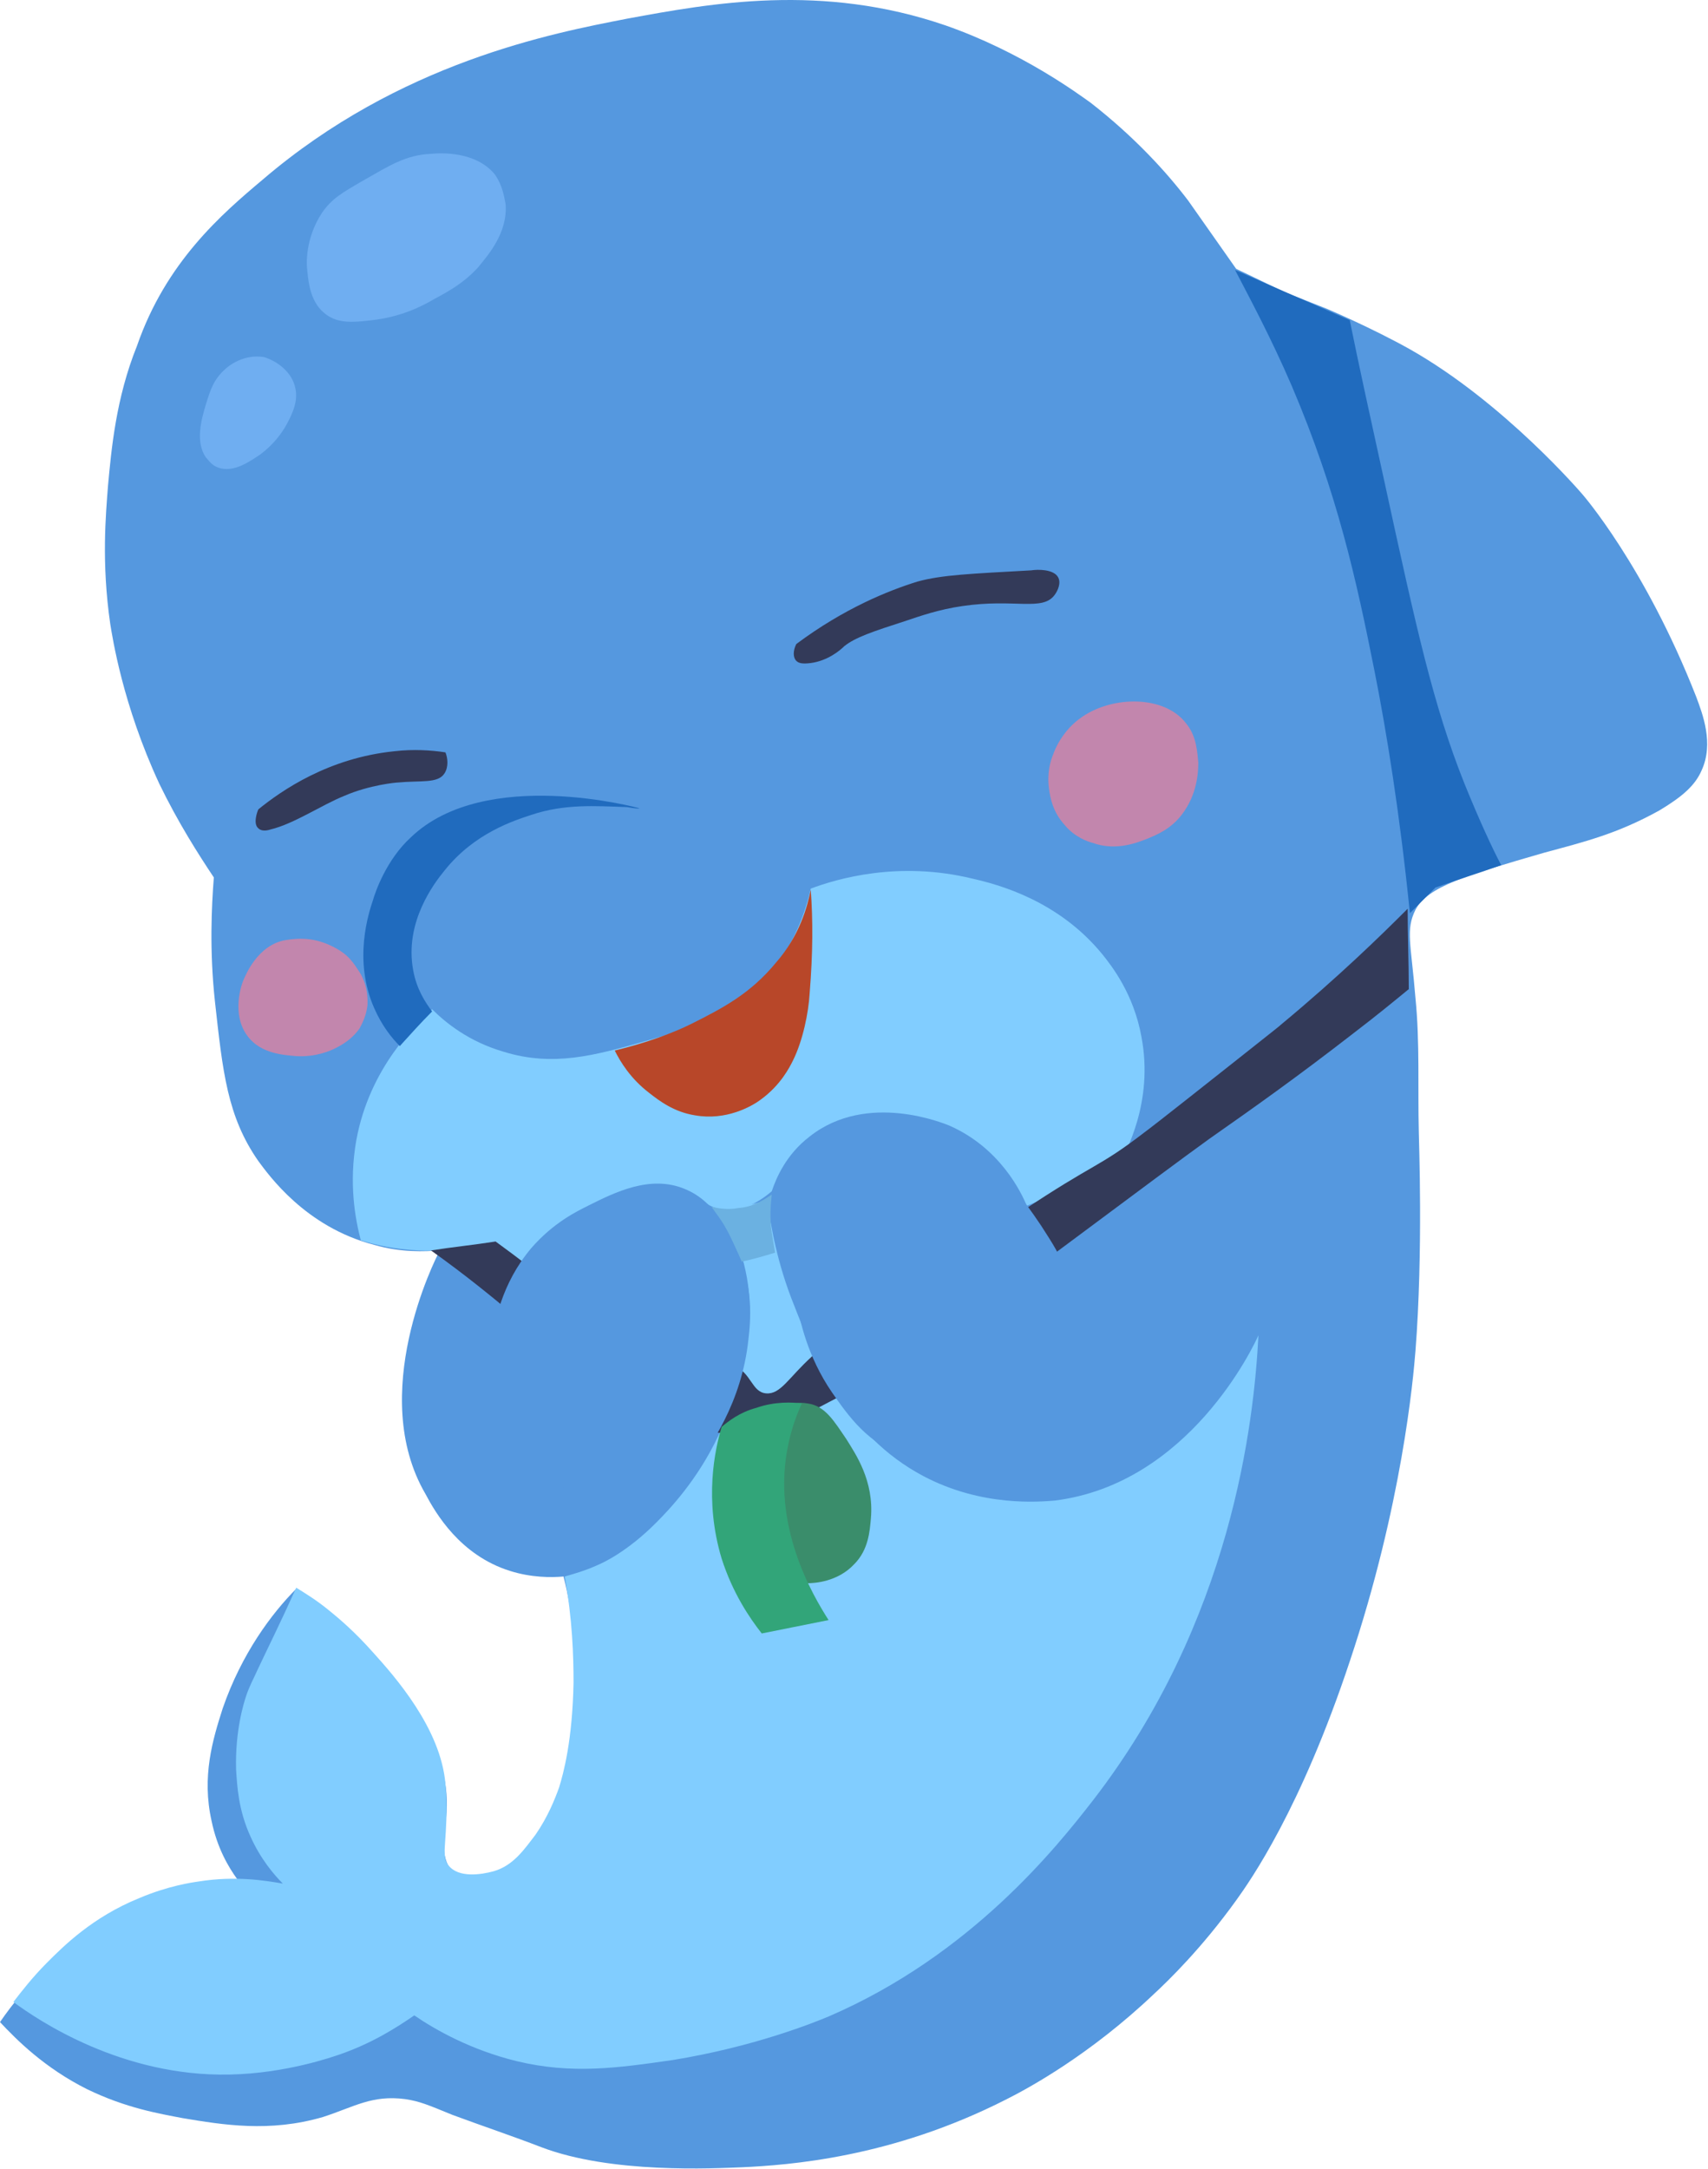 <?xml version="1.0" encoding="UTF-8"?> <svg xmlns="http://www.w3.org/2000/svg" width="368" height="467" viewBox="0 0 368 467" fill="none"> <path d="M56.627 38.655C86.141 13.406 119.013 7.154 135.089 4.028C153.325 0.661 177.08 -3.667 203.714 5.47C220.27 11.242 232.507 20.38 234.907 22.063C244.505 29.517 251.463 37.212 256.022 43.224C259.381 48.033 262.981 53.083 266.34 57.893C269.939 59.576 273.298 61.259 276.897 62.943C279.297 63.904 282.416 65.107 286.015 66.55C286.015 66.55 295.613 70.638 303.771 75.207C324.167 86.749 340.963 106.468 340.963 106.468C340.963 106.468 354.4 121.858 365.437 149.992C366.877 153.84 369.277 160.092 366.637 165.863C365.197 169.23 362.318 171.635 357.519 174.52C348.401 179.57 341.443 181.253 332.565 183.658C316.009 188.468 307.61 190.872 304.971 195.922C302.812 200.251 304.011 203.136 304.971 214.919C305.931 224.538 305.451 234.157 305.691 243.775C305.691 245.218 306.651 269.506 304.971 290.907C304.491 296.919 302.092 324.092 290.814 357.758C280.257 389.5 269.459 404.89 266.34 409.218C258.901 419.558 251.703 426.532 248.584 429.418C234.907 442.403 221.71 449.617 216.911 452.022C191.957 464.767 169.642 466.209 160.044 466.69C153.805 466.931 131.73 468.133 116.614 462.362C110.375 459.957 103.897 457.793 97.418 455.388C92.139 453.224 90.46 452.503 87.34 452.022C80.142 451.06 76.303 453.705 69.584 455.869C58.067 459.236 47.989 457.553 39.351 456.11C34.312 455.148 27.114 453.946 18.716 449.858C9.598 445.289 3.599 439.277 0 435.429C2.639 431.582 6.479 426.773 11.997 421.723C15.597 418.356 20.155 414.028 26.634 410.661C30.953 408.497 39.351 404.89 51.108 404.649C49.189 402.004 46.789 397.916 45.59 392.145C43.43 382.526 45.83 374.591 47.989 367.858C52.068 356.075 58.547 347.418 63.826 342.127C71.024 346.696 76.063 351.746 79.182 355.353C86.38 363.529 97.178 375.793 96.218 390.221C95.978 394.79 94.539 399.599 97.418 402.966C99.578 405.371 103.177 406.333 106.056 406.092C117.094 404.89 122.372 383.969 123.092 380.362C125.492 370.503 124.532 362.086 124.052 355.353C123.332 348.62 122.372 343.089 121.413 339.482C118.773 339.723 114.454 339.723 109.895 338.28C99.098 334.913 93.819 325.775 91.659 321.687C79.182 300.286 93.579 271.429 94.779 269.265C91.419 269.506 86.38 269.746 80.622 268.063C65.745 264.215 57.827 252.913 55.667 250.028C48.949 240.409 47.989 230.79 46.309 215.641C45.11 204.579 45.59 195.201 46.07 188.948C42.71 183.899 38.391 177.165 34.312 168.749C26.394 151.676 24.235 137.248 23.755 134.362C21.835 121.136 22.795 110.796 23.275 104.544C23.995 96.849 24.954 85.787 29.513 74.485C35.752 56.45 47.749 46.11 56.627 38.655Z" fill="#5598DF"></path> <path d="M271.139 287.541C270.179 306.297 265.38 349.101 235.387 387.817C227.709 397.676 209.233 421.001 178.52 434.227C175.64 435.429 162.683 440.72 144.927 443.605C133.17 445.289 123.332 446.731 111.335 443.846C101.497 441.441 93.819 437.113 89.26 433.987C85.421 436.632 80.142 439.998 73.183 442.403C71.744 442.884 61.666 446.491 49.429 446.731C26.394 447.212 8.398 435.189 2.879 431.101C4.559 428.937 6.958 425.811 10.078 422.685C13.677 419.078 19.916 412.825 29.993 408.737C36.232 406.092 41.271 405.371 42.95 405.13C50.629 403.928 56.867 404.89 60.946 405.611C59.027 403.688 56.147 400.321 53.988 395.512C51.348 389.74 51.108 384.69 50.868 381.083C50.629 372.667 52.548 366.655 53.028 365.212C53.748 363.048 54.468 361.846 55.667 359.201C57.587 355.113 60.466 349.341 63.826 341.887C65.745 343.089 68.145 344.532 70.784 346.696C73.183 348.62 76.543 351.506 80.382 355.834C84.941 360.884 95.019 372.186 95.978 384.209C96.218 386.855 96.218 389.019 96.218 389.019C96.218 397.435 95.019 399.84 96.698 401.764C98.858 404.409 103.657 403.687 106.296 402.966C110.615 401.764 113.014 398.157 115.414 395.031C118.053 391.183 119.493 387.576 120.453 384.931C121.413 381.805 123.332 374.831 123.572 362.327C123.572 356.556 123.332 348.62 121.653 339.482C123.332 339.001 125.972 338.28 128.611 337.078C129.811 336.597 135.089 334.192 141.328 327.94C144.207 325.054 150.206 318.802 154.765 309.183C156.445 305.817 159.084 300.045 160.524 291.869C161.244 287.3 162.443 280.567 160.284 272.151C159.084 267.341 157.164 263.494 155.725 260.849C158.844 260.127 161.963 259.406 165.323 258.444C166.042 263.975 167.482 272.151 171.081 281.048C175.4 292.11 182.119 308.943 198.915 317.84C211.632 324.573 224.109 323.371 227.229 323.13C256.262 319.523 270.179 289.705 271.139 287.541Z" fill="#81CDFF"></path> <path d="M155.245 260.368C151.406 259.646 150.926 257.242 146.127 256.28C141.808 255.318 137.969 256.28 134.37 257.482C131.97 258.204 129.331 259.406 124.052 262.051C121.413 263.253 119.973 264.215 118.053 265.658C116.374 266.861 114.694 268.303 113.494 270.227C112.295 272.151 112.535 273.113 111.575 273.594C110.375 274.315 107.496 274.075 100.777 268.303C98.138 269.025 94.299 269.506 90.22 269.265C84.941 269.025 80.862 268.063 77.743 267.101C76.543 262.532 75.103 254.837 76.783 245.459C79.662 229.828 89.74 220.45 93.099 217.324C95.978 220.21 101.017 224.297 108.455 226.462C119.253 229.828 128.371 227.183 138.689 224.297C148.766 221.412 157.404 219.007 164.843 210.831C171.321 203.617 173.721 195.682 174.681 191.353C180.439 189.189 193.636 185.341 209.473 189.189C214.751 190.391 227.948 193.758 237.546 205.541C239.466 207.946 244.265 213.957 245.944 223.336C248.584 237.283 242.585 248.104 240.906 251.23C234.427 254.116 227.948 257.001 221.23 259.646C220.03 256.761 215.471 247.142 204.434 242.333C203.714 242.092 186.918 234.878 174.441 244.737C169.402 248.585 167.242 253.635 166.282 256.52C162.923 259.406 159.084 261.089 155.245 260.368Z" fill="#81CDFF"></path> <path d="M166.282 257.242C166.042 259.406 165.803 262.292 166.282 265.418C166.522 266.86 166.762 268.303 167.002 269.746C164.603 270.468 162.203 271.189 159.804 271.67C158.844 269.506 157.884 267.341 156.445 264.937C155.485 263.013 154.285 261.33 153.325 259.887C154.525 260.127 156.685 260.608 159.084 260.127C162.683 259.887 165.083 257.963 166.282 257.242Z" fill="#6BB1E1"></path> <path d="M323.447 186.303C318.648 187.987 314.089 189.43 309.29 191.113C307.371 193.037 305.691 194.72 303.771 196.644C301.612 175.242 298.732 157.447 296.093 144.221C292.254 124.984 288.175 106.227 278.337 83.142C273.778 72.561 269.219 64.145 266.1 58.133C274.258 61.74 282.656 65.347 290.814 68.954C292.494 77.371 295.613 91.558 298.253 103.582C305.211 135.564 308.81 151.916 315.529 168.749C318.648 176.444 321.527 182.696 323.447 186.303Z" fill="#206BBE"></path> <path d="M92.859 269.265C100.297 274.556 105.816 279.124 109.895 282.491C113.254 285.377 114.934 286.819 116.854 288.503C122.612 293.793 124.052 296.438 130.051 300.045C134.13 302.69 145.167 309.424 158.844 308.462C166.282 307.981 171.801 305.576 178.52 301.969C198.195 291.869 211.872 281.289 229.388 268.303C246.184 255.799 254.582 249.547 260.581 245.218C270.179 238.485 279.057 232.233 291.774 222.374C296.813 218.526 300.892 215.16 303.531 212.995C303.531 207.224 303.291 201.453 303.291 195.682C297.773 201.212 288.415 210.35 275.938 220.69C275.698 220.931 275.698 220.931 266.58 228.145C248.344 242.573 247.624 243.054 246.664 243.775C236.347 251.711 236.347 250.028 219.79 261.089C201.794 273.113 197.955 277.682 185.958 284.896C181.399 287.541 178.76 288.743 174.92 292.11C169.882 296.679 168.202 300.286 165.083 300.045C161.963 299.805 161.963 295.717 158.124 294.034C154.045 292.35 151.406 295.476 146.607 295.476C140.608 295.717 136.769 291.629 128.371 284.415C123.572 280.327 116.374 274.315 106.776 267.341C102.217 268.063 97.418 268.544 92.859 269.265Z" fill="#333A59"></path> <path d="M137.729 174.039C137.729 174.28 135.089 173.799 135.089 173.799C128.131 173.558 121.653 173.077 114.454 175.482C110.855 176.684 102.217 179.33 95.738 187.506C93.579 190.151 87.1 198.567 89.02 208.907C89.74 212.995 91.659 215.881 93.099 217.805C90.7 220.209 88.54 222.614 86.141 225.259C84.461 223.576 82.301 220.931 80.622 217.083C76.063 206.743 79.422 196.643 80.382 193.758C80.862 192.074 83.261 185.101 88.54 180.291C104.616 164.901 137.729 174.039 137.729 174.039Z" fill="#206BBE"></path> <path d="M173.961 302.209C177.8 302.69 179.719 306.057 182.359 309.904C184.278 313.031 188.357 318.802 187.638 326.978C187.398 329.623 187.158 333.711 184.038 336.837C180.439 340.684 175.4 340.925 173.961 340.925C168.442 341.165 162.203 338.52 158.844 333.23C154.765 326.737 156.925 319.764 158.124 316.397C158.844 314.233 160.524 309.423 165.083 305.816C166.762 303.893 170.122 301.488 173.961 302.209Z" fill="#3A8D6B"></path> <path d="M172.761 302.21C171.561 304.855 170.601 307.5 169.882 310.866C166.042 328.421 175.16 343.57 178.52 348.861C173.721 349.822 168.922 350.784 164.123 351.746C161.484 348.38 157.884 343.089 155.485 335.635C151.646 322.89 154.045 312.069 155.485 307.259C156.925 306.057 159.324 304.133 162.923 303.171C167.002 301.729 170.841 301.969 172.761 302.21Z" fill="#32A579"></path> <path d="M79.182 216.362C78.942 218.767 77.982 220.45 77.502 221.412C75.823 223.816 73.663 225.019 72.224 225.74C71.264 226.221 68.145 227.664 63.826 227.423C61.186 227.183 56.387 226.943 53.508 223.335C49.669 218.526 52.068 211.793 52.548 210.831C52.788 210.35 55.428 203.377 61.666 202.415C64.785 201.934 67.905 201.934 71.744 203.857C75.103 205.541 76.063 207.224 77.502 209.388C79.422 212.514 79.182 215.64 79.182 216.362Z" fill="#C286AD"></path> <path d="M226.029 169.951C225.549 166.585 226.269 163.94 226.989 162.256C227.229 161.535 228.908 157.207 233.227 154.321C239.946 149.752 250.983 149.752 255.542 155.764C257.942 158.649 257.942 162.256 258.182 164.18C258.182 166.344 257.942 171.154 254.582 175.482C252.183 178.608 249.064 179.811 247.384 180.532C245.465 181.254 240.666 183.418 235.387 181.494C234.427 181.254 231.548 180.292 229.388 177.647C226.749 174.761 226.269 171.635 226.029 169.951Z" fill="#C286AD"></path> <path d="M108.935 43.946C109.415 50.198 105.096 55.007 102.937 57.652C99.817 61.019 96.698 62.702 93.579 64.385C90.7 66.069 86.38 68.233 80.142 68.954C76.063 69.435 72.944 69.676 70.304 67.752C66.945 65.347 66.465 61.019 66.225 58.374C65.985 56.931 65.745 51.4 69.344 45.869C71.504 42.743 73.663 41.541 78.222 38.896C83.741 35.77 87.34 33.365 92.859 33.124C95.258 32.884 102.457 32.644 106.536 37.453C108.455 40.098 108.695 42.984 108.935 43.946Z" fill="#6FAEF1"></path> <path d="M63.586 83.382C64.305 86.268 63.106 88.913 61.666 91.558C60.706 93.242 59.027 95.646 56.147 97.811C53.988 99.253 50.389 101.899 47.029 100.696C45.59 100.215 44.87 99.013 44.39 98.532C41.99 95.165 43.43 90.116 44.39 86.99C45.35 83.863 46.07 81.699 48.469 79.535C49.189 78.814 52.548 76.168 56.867 76.89C59.986 77.852 62.866 80.256 63.586 83.382Z" fill="#6FAEF1"></path> <path d="M95.978 162.016C96.458 163.218 96.698 165.142 95.738 166.585C94.299 168.749 90.7 168.028 85.661 168.508C85.421 168.508 79.662 168.989 74.143 171.394C69.344 173.318 63.346 177.406 58.307 178.608C57.587 178.849 56.387 179.089 55.667 178.368C54.468 177.406 55.428 174.761 55.667 174.28C60.706 170.192 70.784 163.218 84.941 161.775C89.02 161.294 92.859 161.535 95.978 162.016Z" fill="#333A59"></path> <path d="M171.561 138.69C170.841 140.133 170.841 141.576 171.561 142.297C172.041 142.778 172.761 143.019 174.681 142.778C178.28 142.297 180.919 140.133 181.879 139.171C184.278 137.248 187.878 136.045 195.316 133.641C198.195 132.679 202.274 131.236 207.313 130.514C218.591 128.831 224.589 131.717 227.229 128.11C227.948 127.148 228.668 125.465 227.948 124.262C226.989 122.579 223.629 122.579 222.19 122.819C209.233 123.541 202.994 123.781 197.715 125.224C191.477 127.148 181.879 130.995 171.561 138.69Z" fill="#333A59"></path> <path d="M174.681 191.594C175.16 198.086 175.16 205.06 174.441 213.957C174.201 218.045 173.001 224.057 170.841 228.386C170.122 229.828 168.202 233.676 163.883 236.802C161.963 238.245 156.445 241.371 149.726 240.169C145.167 239.447 142.048 237.042 139.888 235.359C135.809 232.233 133.65 228.626 132.45 226.221C139.409 224.538 145.167 222.374 149.006 220.45C155.725 217.083 161.723 213.957 167.242 207.224C172.281 201.453 173.961 195.201 174.681 191.594Z" fill="#B84729"></path> <path d="M229.148 272.632C228.188 269.987 226.989 268.063 224.349 263.975C220.03 257.482 215.711 252.432 212.592 249.306C210.672 248.825 208.033 248.104 204.674 247.863C191.477 246.902 173.961 251.711 171.081 261.33C170.362 263.734 170.601 266.38 170.841 272.151C170.841 273.353 171.081 277.201 171.801 281.048C172.281 284.174 173.961 292.11 179.239 299.805C182.599 304.614 187.158 311.347 195.316 313.512C208.993 316.878 220.75 304.374 221.95 303.171C229.388 294.515 232.507 282.01 229.148 272.632Z" fill="#5598DF"></path> <path d="M161.244 288.503C159.804 301.969 153.085 311.588 149.246 316.397C148.286 316.397 146.607 316.157 144.687 316.397C133.41 316.878 130.051 322.168 124.052 320.966C115.654 319.042 108.935 312.55 106.296 305.095C104.376 299.564 105.096 294.755 105.816 289.464C106.536 284.896 107.976 276.479 114.454 268.784C119.253 263.253 124.292 260.849 126.691 259.646C132.45 256.761 140.128 252.913 147.567 256.039C154.045 258.684 156.925 265.177 158.604 269.025C162.443 276.96 161.723 284.415 161.244 288.503Z" fill="#5598DF"></path> </svg> 